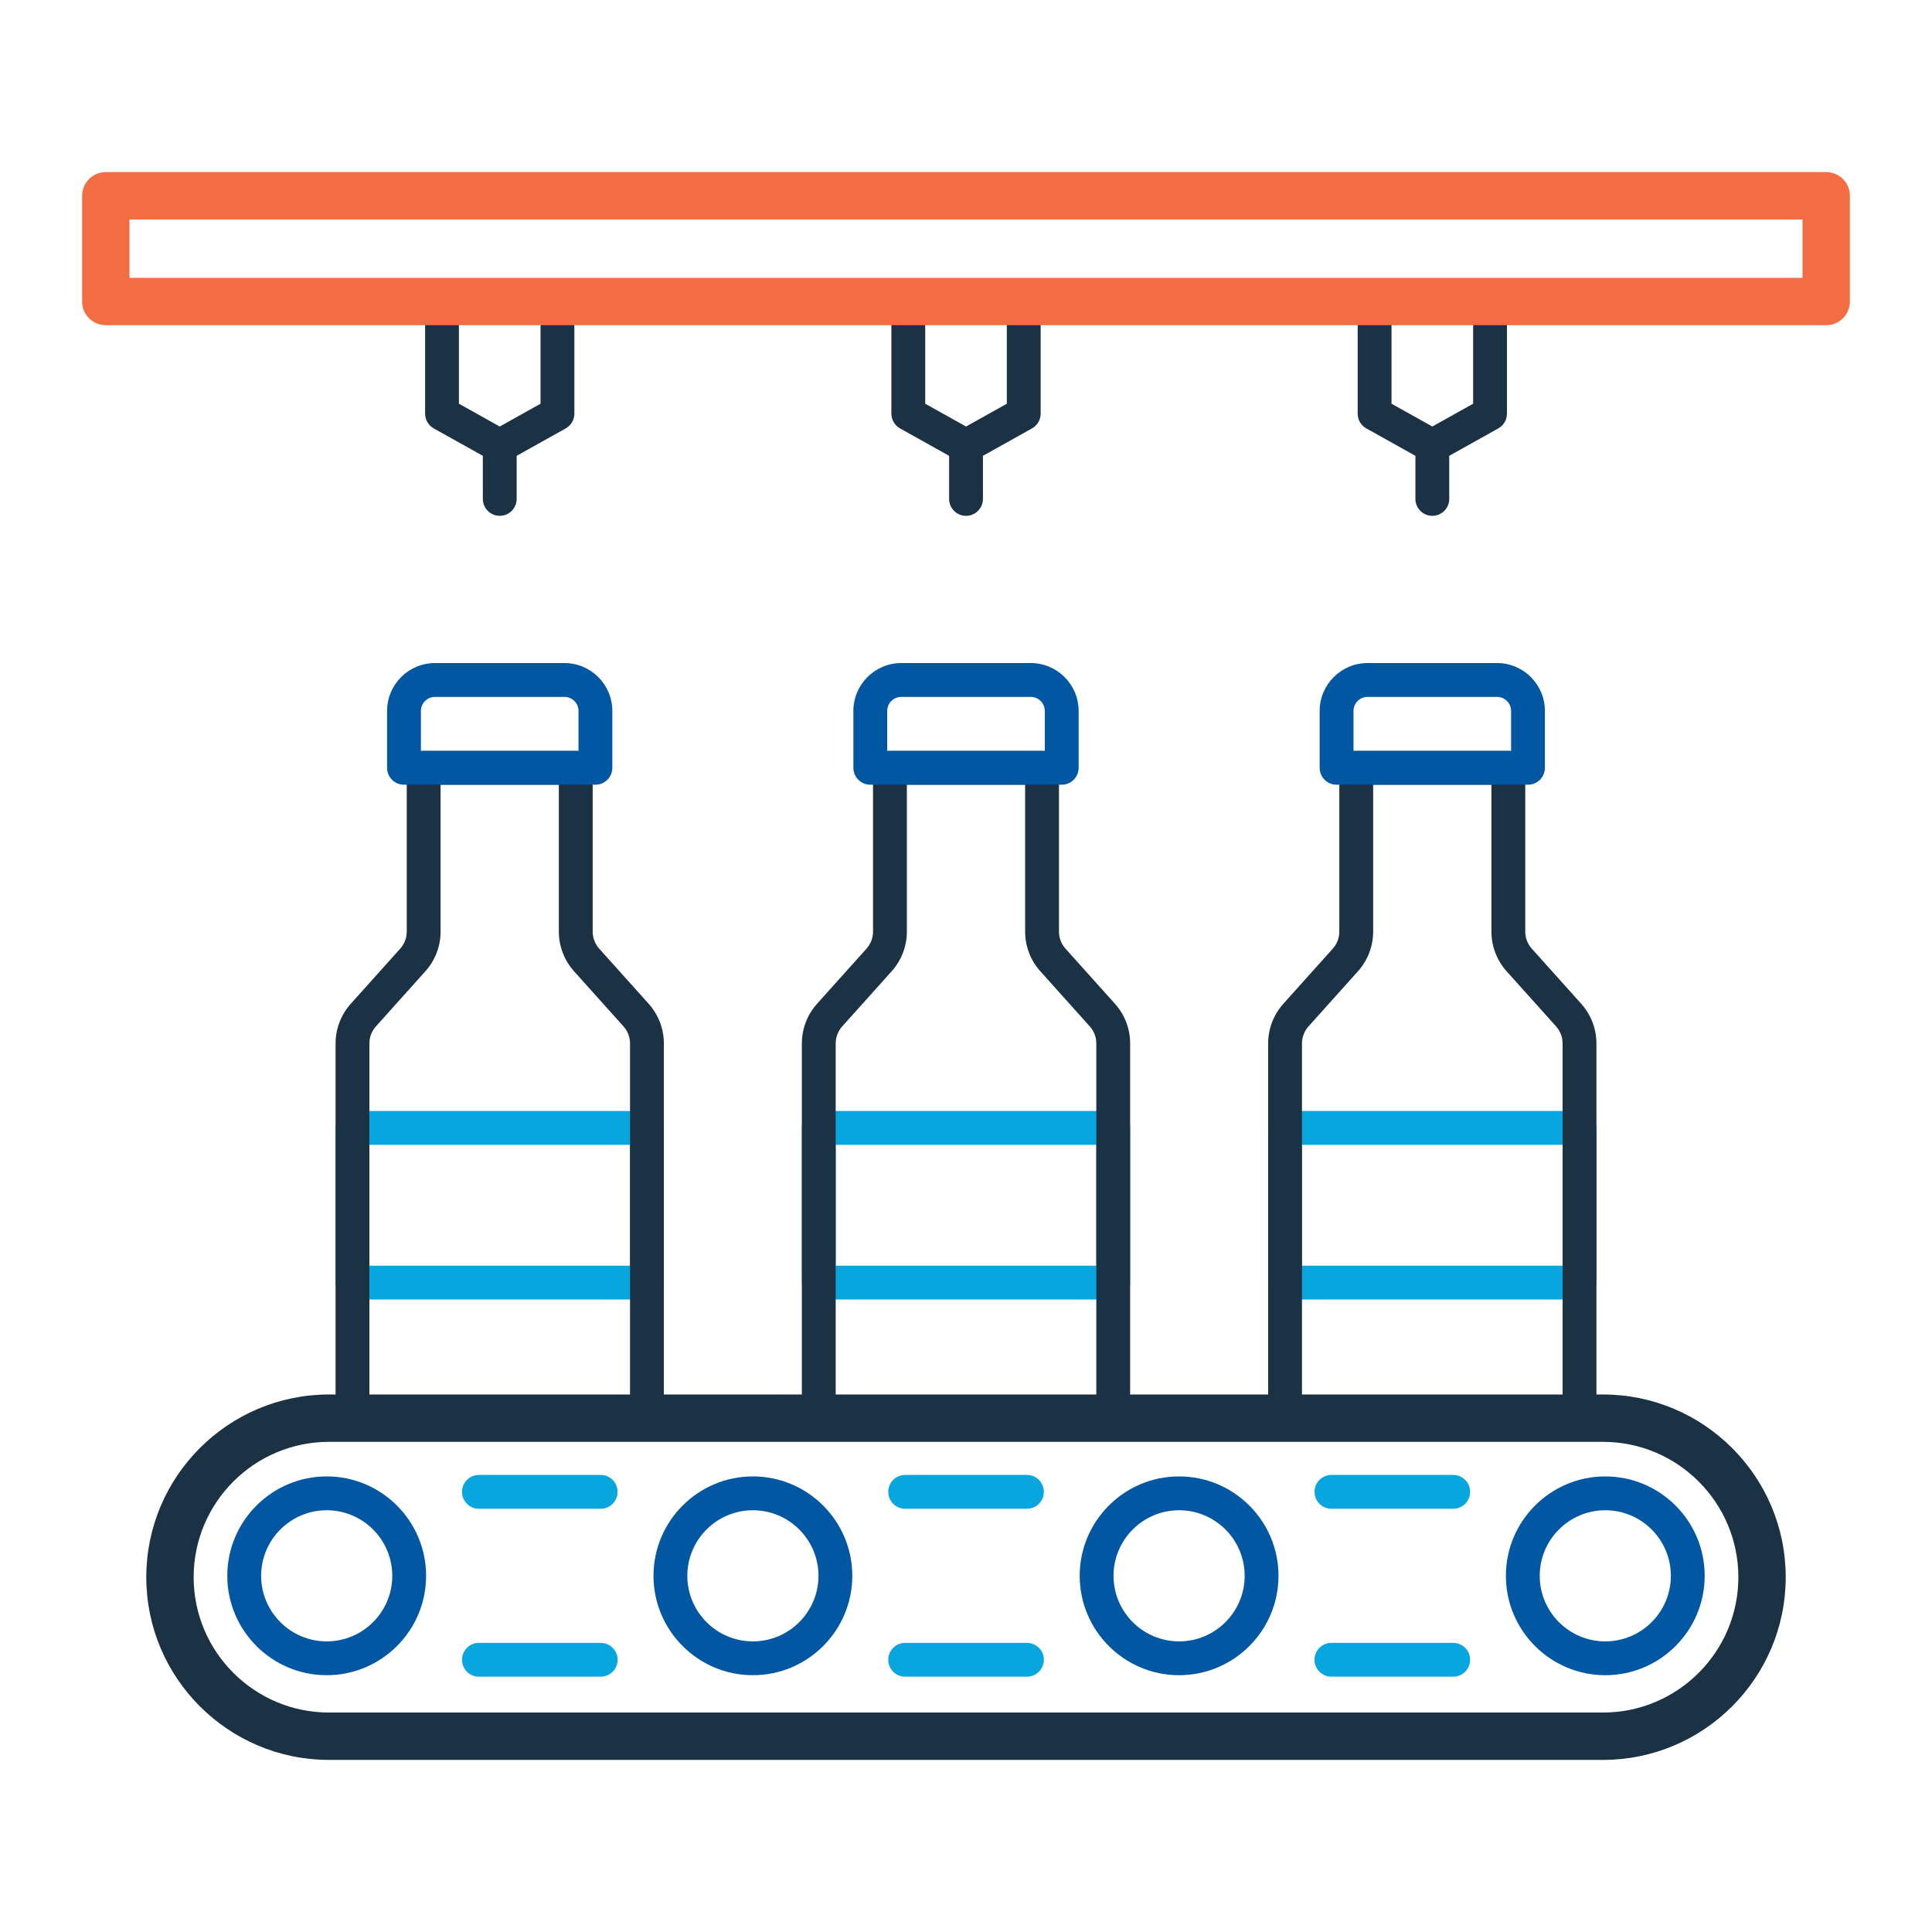 <?xml version="1.0" encoding="UTF-8"?>
<svg id="Layer_2" data-name="Layer 2" xmlns="http://www.w3.org/2000/svg" viewBox="0 0 285 285">
  <g id="Layer_1-2" data-name="Layer 1">
    <g>
      <rect width="285" height="285" fill="none"/>
      <g>
        <g>
          <path d="M88.612,217.576h-17.965c-1.378,0-2.495,1.117-2.495,2.495s1.117,2.495,2.495,2.495h17.965c1.378,0,2.495-1.117,2.495-2.495s-1.117-2.495-2.495-2.495Z" fill="#08a6df"/>
          <path d="M151.491,217.576h-17.965c-1.378,0-2.495,1.117-2.495,2.495s1.117,2.495,2.495,2.495h17.965c1.378,0,2.495-1.117,2.495-2.495s-1.117-2.495-2.495-2.495Z" fill="#08a6df"/>
          <path d="M214.371,217.576h-17.966c-1.378,0-2.495,1.117-2.495,2.495s1.117,2.495,2.495,2.495h17.966c1.378,0,2.495-1.117,2.495-2.495s-1.117-2.495-2.495-2.495Z" fill="#08a6df"/>
          <path d="M95.433,163.887h-43.437c-1.378,0-2.495,1.117-2.495,2.495v22.82c0,1.378,1.117,2.495,2.495,2.495h43.437c1.378,0,2.495-1.117,2.495-2.495v-22.82c0-1.378-1.117-2.495-2.495-2.495ZM92.938,186.707h-38.446v-17.83h38.446v17.83Z" fill="#08a6df"/>
          <path d="M164.218,163.887h-43.437c-1.378,0-2.495,1.117-2.495,2.495v22.82c0,1.378,1.117,2.495,2.495,2.495h43.437c1.378,0,2.495-1.117,2.495-2.495v-22.82c0-1.378-1.117-2.495-2.495-2.495ZM161.723,186.707h-38.446v-17.83h38.446v17.83Z" fill="#08a6df"/>
          <path d="M233.003,163.887h-43.437c-1.378,0-2.495,1.117-2.495,2.495v22.82c0,1.378,1.117,2.495,2.495,2.495h43.437c1.378,0,2.495-1.117,2.495-2.495v-22.82c0-1.378-1.117-2.495-2.495-2.495ZM230.508,186.707h-38.446v-17.83h38.446v17.83Z" fill="#08a6df"/>
          <path d="M88.612,242.348h-17.965c-1.378,0-2.495,1.117-2.495,2.495s1.117,2.495,2.495,2.495h17.965c1.378,0,2.495-1.117,2.495-2.495s-1.117-2.495-2.495-2.495Z" fill="#08a6df"/>
          <path d="M214.371,242.348h-17.966c-1.378,0-2.495,1.117-2.495,2.495s1.117,2.495,2.495,2.495h17.966c1.378,0,2.495-1.117,2.495-2.495s-1.117-2.495-2.495-2.495Z" fill="#08a6df"/>
          <path d="M151.491,242.348h-17.965c-1.378,0-2.495,1.117-2.495,2.495s1.117,2.495,2.495,2.495h17.965c1.378,0,2.495-1.117,2.495-2.495s-1.117-2.495-2.495-2.495Z" fill="#08a6df"/>
        </g>
        <g>
          <path d="M63.987,63.197l7.238,4.044v6.356c0,1.378,1.117,2.495,2.495,2.495s2.495-1.117,2.495-2.495v-6.357l7.236-4.044c.789-.44,1.278-1.273,1.278-2.178v-16.539c0-1.378-1.117-2.495-2.495-2.495h-17.029c-1.378,0-2.495,1.117-2.495,2.495v16.539c0,.904.489,1.737,1.278,2.179ZM67.7,46.975h12.039v12.58l-6.019,3.363-6.021-3.363v-12.58Z" fill="#1b3144"/>
          <path d="M132.772,63.197l7.237,4.044v6.356c0,1.378,1.117,2.495,2.495,2.495s2.495-1.117,2.495-2.495v-6.357l7.236-4.044c.789-.44,1.278-1.273,1.278-2.178v-16.539c0-1.378-1.117-2.495-2.495-2.495h-17.03c-1.378,0-2.495,1.117-2.495,2.495v16.539c0,.904.489,1.737,1.278,2.179ZM136.484,46.975h12.04v12.58l-6.019,3.363-6.021-3.363v-12.58Z" fill="#1b3144"/>
          <path d="M201.557,63.197l7.238,4.044v6.356c0,1.378,1.117,2.495,2.495,2.495,1.378,0,2.496-1.117,2.496-2.495v-6.357l7.235-4.043c.789-.44,1.278-1.273,1.278-2.178v-16.539c0-1.378-1.117-2.495-2.495-2.495h-17.03c-1.378,0-2.495,1.117-2.495,2.495v16.539c0,.904.489,1.737,1.278,2.179ZM205.27,46.975h12.04v12.58l-6.019,3.363-6.021-3.363v-12.58Z" fill="#1b3144"/>
          <path d="M236.468,205.708h-.97v-51.782c0-2.162-.795-4.239-2.239-5.849l-7.297-8.135c-.622-.693-.964-1.588-.964-2.518v-24.162c0-1.378-1.117-2.495-2.495-2.495h-22.437c-1.378,0-2.495,1.117-2.495,2.495v24.162c0,.931-.342,1.824-.963,2.517l-7.298,8.136c-1.443,1.609-2.238,3.687-2.238,5.849v51.782h-20.358v-51.782c0-2.162-.795-4.238-2.239-5.849l-7.298-8.136c-.621-.692-.963-1.587-.963-2.517v-24.162c0-1.378-1.117-2.495-2.495-2.495h-22.437c-1.378,0-2.495,1.117-2.495,2.495v24.162c0,.93-.342,1.824-.963,2.517l-7.298,8.136c-1.444,1.61-2.239,3.687-2.239,5.849v51.782h-20.358v-51.782c0-2.162-.795-4.239-2.238-5.849l-7.298-8.136c-.621-.692-.963-1.586-.963-2.517v-24.162c0-1.378-1.117-2.495-2.495-2.495h-22.437c-1.378,0-2.495,1.117-2.495,2.495v24.162c0,.931-.342,1.824-.963,2.517l-7.298,8.136c-1.444,1.61-2.239,3.687-2.239,5.849v51.782h-.97c-14.862,0-26.953,12.091-26.953,26.953,0,14.861,12.091,26.952,26.953,26.952h187.937c14.862,0,26.953-12.091,26.953-26.952,0-14.862-12.091-26.953-26.953-26.953ZM192.062,153.926c0-.931.342-1.824.963-2.517l7.298-8.136c1.443-1.609,2.238-3.687,2.238-5.849v-21.667h17.447v21.667c0,2.161.795,4.238,2.238,5.849l7.298,8.136c.621.693.964,1.587.964,2.517v51.782h-38.446v-51.782ZM123.277,153.926c0-.93.342-1.824.963-2.517l7.298-8.136c1.444-1.61,2.239-3.687,2.239-5.849v-21.667h17.446v21.667c0,2.162.795,4.238,2.239,5.849l7.298,8.136c.621.692.963,1.587.963,2.517v51.782h-38.446v-51.782ZM54.492,153.926c0-.93.342-1.824.963-2.517l7.298-8.136c1.444-1.609,2.239-3.687,2.239-5.849v-21.667h17.447v21.667c0,2.162.795,4.239,2.238,5.849l7.298,8.136c.621.692.963,1.586.963,2.517v51.782h-38.446v-51.782ZM236.468,252.627H48.532c-11.009,0-19.966-8.957-19.966-19.966,0-11.01,8.957-19.967,19.966-19.967h187.937c11.01,0,19.967,8.957,19.967,19.967,0,11.009-8.957,19.966-19.967,19.966Z" fill="#1b3144"/>
        </g>
        <path d="M269.393,47.973H15.607c-1.929,0-3.493-1.563-3.493-3.493v-15.6c0-1.93,1.564-3.493,3.493-3.493h253.786c1.93,0,3.493,1.563,3.493,3.493v15.6c0,1.93-1.563,3.493-3.493,3.493ZM19.1,40.986h246.8v-8.613H19.1v8.613Z" fill="#f26d41"/>
        <g>
          <path d="M48.194,217.794c-8.085,0-14.663,6.578-14.663,14.663s6.578,14.663,14.663,14.663,14.663-6.578,14.663-14.663-6.578-14.663-14.663-14.663ZM48.194,242.13c-5.333,0-9.673-4.339-9.673-9.673s4.339-9.673,9.673-9.673,9.673,4.339,9.673,9.673-4.339,9.673-9.673,9.673Z" fill="#0157a1"/>
          <path d="M111.064,217.794c-8.085,0-14.663,6.578-14.663,14.663s6.578,14.663,14.663,14.663,14.663-6.578,14.663-14.663-6.578-14.663-14.663-14.663ZM111.064,242.13c-5.333,0-9.673-4.339-9.673-9.673s4.339-9.673,9.673-9.673,9.673,4.339,9.673,9.673-4.339,9.673-9.673,9.673Z" fill="#0157a1"/>
          <path d="M173.935,217.794c-8.085,0-14.663,6.578-14.663,14.663s6.578,14.663,14.663,14.663,14.663-6.578,14.663-14.663-6.578-14.663-14.663-14.663ZM173.935,242.13c-5.333,0-9.673-4.339-9.673-9.673s4.339-9.673,9.673-9.673,9.673,4.339,9.673,9.673-4.339,9.673-9.673,9.673Z" fill="#0157a1"/>
          <path d="M236.805,217.794c-8.085,0-14.663,6.578-14.663,14.663s6.578,14.663,14.663,14.663,14.662-6.578,14.662-14.663-6.577-14.663-14.662-14.663ZM236.805,242.13c-5.334,0-9.673-4.339-9.673-9.673s4.339-9.673,9.673-9.673c5.333,0,9.672,4.339,9.672,9.673s-4.339,9.673-9.672,9.673Z" fill="#0157a1"/>
          <path d="M83.269,97.812h-19.108c-3.893,0-7.06,3.167-7.06,7.06v8.391c0,1.378,1.117,2.495,2.495,2.495h28.237c1.378,0,2.495-1.117,2.495-2.495v-8.391c0-3.893-3.167-7.06-7.06-7.06ZM85.338,110.768h-23.247v-5.896c0-1.141.929-2.069,2.07-2.069h19.108c1.141,0,2.069.929,2.069,2.069v5.896Z" fill="#0157a1"/>
          <path d="M152.054,97.812h-19.107c-3.893,0-7.06,3.167-7.06,7.06v8.391c0,1.378,1.117,2.495,2.495,2.495h28.237c1.378,0,2.495-1.117,2.495-2.495v-8.391c0-3.893-3.167-7.06-7.06-7.06ZM154.124,110.768h-23.247v-5.896c0-1.141.929-2.069,2.07-2.069h19.107c1.141,0,2.07.929,2.07,2.069v5.896Z" fill="#0157a1"/>
          <path d="M227.899,113.263v-8.391c0-3.893-3.167-7.06-7.06-7.06h-19.108c-3.893,0-7.06,3.167-7.06,7.06v8.391c0,1.378,1.117,2.495,2.495,2.495h28.237c1.378,0,2.495-1.117,2.495-2.495ZM222.909,110.768h-23.247v-5.896c0-1.141.928-2.069,2.069-2.069h19.108c1.141,0,2.069.929,2.069,2.069v5.896Z" fill="#0157a1"/>
        </g>
      </g>
    </g>
  </g>
</svg>